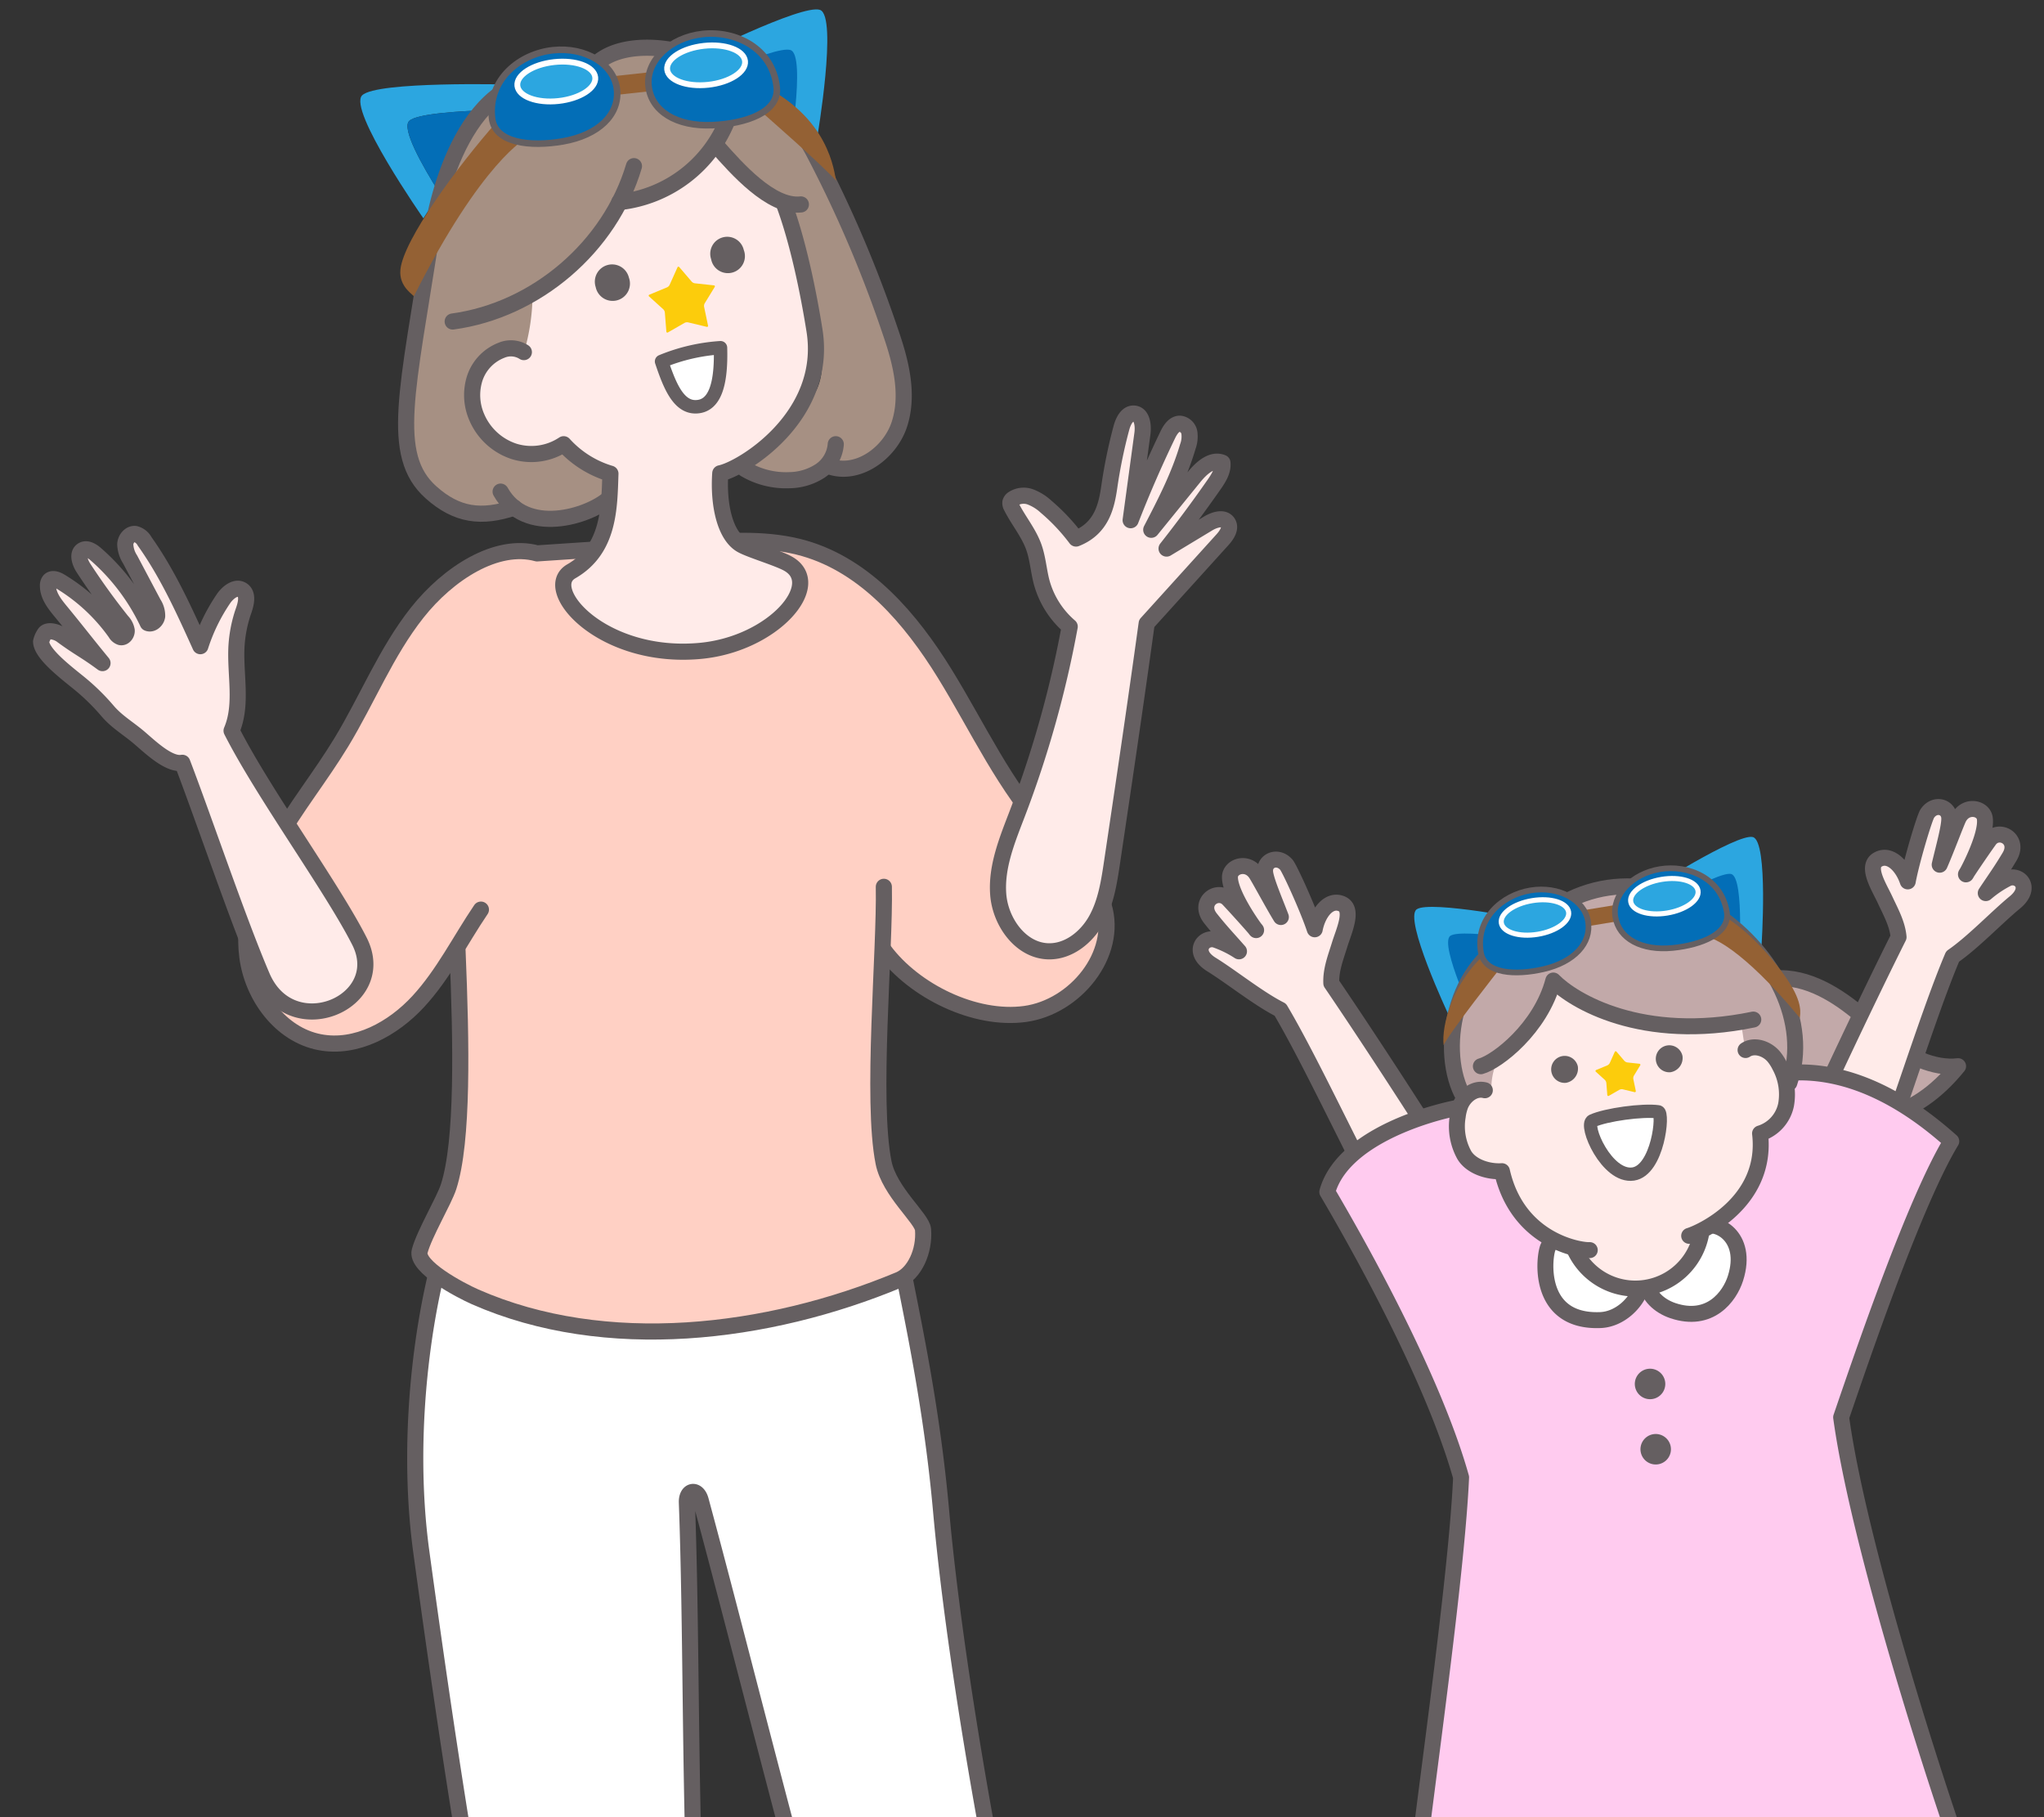 <svg xmlns="http://www.w3.org/2000/svg" xmlns:xlink="http://www.w3.org/1999/xlink" width="495" height="440" viewBox="0 0 495 440">
  <rect x="0" y="0" width="495" height="440" fill="#333333" stroke="none"/>
  <defs>
    <clipPath id="clip-path">
      <rect id="長方形_27595" data-name="長方形 27595" width="495" height="440" transform="translate(-6551 -6203)" fill="#fff"/>
    </clipPath>
  </defs>
  <g id="マスクグループ_28452" data-name="マスクグループ 28452" transform="translate(6551 6203)" clip-path="url(#clip-path)">
    <g id="グループ_29213" data-name="グループ 29213" transform="translate(-6543 -6254.952)">
      <path id="パス_3928" data-name="パス 3928" d="M263.84,648.81a83.94,83.94,0,0,0,27.5,12.356c3.3.813,7.308,2.037,8.01,5.367a9.188,9.188,0,0,1-3.748,8.751c-10.28,6.405-20.793,10.364-29.1,7.889-2.42-.72-8.339-1.8-10.743-2.569-4.637-1.488-10.524.572-14.048-2.79-1.883-1.8-2.361-4.573-2.738-7.147q-1.407-9.59-2.813-19.18Z" fill="#fff"/>
      <path id="パス_3929" data-name="パス 3929" d="M263.84,648.81a83.94,83.94,0,0,0,27.5,12.356c3.3.813,7.308,2.037,8.01,5.367a9.188,9.188,0,0,1-3.748,8.751c-10.28,6.405-20.793,10.364-29.1,7.889-2.42-.72-8.339-1.8-10.743-2.569-4.637-1.488-10.524.572-14.048-2.79-1.883-1.8-2.361-4.573-2.738-7.147q-1.407-9.59-2.813-19.18Z" fill="none" stroke="#655f61" stroke-linecap="round" stroke-linejoin="round" stroke-width="3.905"/>
      <path id="パス_3930" data-name="パス 3930" d="M179.4,658.825c5.561,7.868,9.221,12.19,17.715,16.738,2.338,1.253,8.567,4.626,10.382,6.56s2.814,4.932,1.594,7.287c-1.142,2.205-10.1,4.662-18.213,7.344-7.484,2.473-14.791-1.471-22.544-2.888-1.688-.308-10.69,2.265-13.581-9.407-1.992-8.045.059-12.02-1.064-20.232,8.831-1.8,17.661-3.61,25.711-5.4" fill="#fff"/>
      <path id="パス_3931" data-name="パス 3931" d="M179.4,658.825c5.561,7.868,9.221,12.19,17.715,16.738,2.338,1.253,8.567,4.626,10.382,6.56s2.814,4.932,1.594,7.287c-1.142,2.205-10.1,4.662-18.213,7.344-7.484,2.473-14.791-1.471-22.544-2.888-1.688-.308-10.69,2.265-13.581-9.407-1.992-8.045.059-12.02-1.064-20.232C162.521,662.422,171.351,660.617,179.4,658.825Z" fill="none" stroke="#655f61" stroke-linecap="round" stroke-linejoin="round" stroke-width="3.905"/>
      <path id="パス_3932" data-name="パス 3932" d="M161.685,415.216c-.809-2.987-3.452-2.534-3.339.559,2.218,60.654-1.658,137.188,15.112,204.272,1.54,6.159,3.194,12.381,6.358,17.885,1.871,3.257,4.279,6.284,5.313,9.9s.2,8.158-3.1,9.951l-20.973,6.68c-5.492,1.749-12.026,3.337-16.578-.2-2.829-2.2-4.061-5.825-5.134-9.243-21.951-69.909-35.394-154.687-45.31-227.287-4.109-30.089,1.031-62.891,7.42-80.175,26.857.747,91.358-3.133,107.3.722C210.28,360.5,217,385.37,219.9,417.72c4.774,53.264,23.086,149.289,46,222.888a9.051,9.051,0,0,1,.3,1.351c1.3,8.682-7.967,10.487-14.962,10.55l-12.292.11c-2.16.019-4.5-.022-6.2-1.361-1.544-1.221-1.95-3.317-2.73-5.125-25.928-60.1-51.648-169.316-68.322-230.917" fill="#fff"/>
      <path id="パス_3933" data-name="パス 3933" d="M161.685,415.216c-.809-2.987-3.452-2.534-3.339.559,2.218,60.654-1.658,137.188,15.112,204.272,1.54,6.159,3.194,12.381,6.358,17.885,1.871,3.257,4.279,6.284,5.313,9.9s.2,8.158-3.1,9.951l-20.973,6.68c-5.492,1.749-12.026,3.337-16.578-.2-2.829-2.2-4.061-5.825-5.134-9.243-21.951-69.909-35.394-154.687-45.31-227.287-4.109-30.089,1.031-62.891,7.42-80.175,26.857.747,91.358-3.133,107.3.722C210.28,360.5,217,385.37,219.9,417.72c4.774,53.264,23.086,149.289,46,222.888a9.051,9.051,0,0,1,.3,1.351c1.3,8.682-7.967,10.487-14.962,10.55l-12.292.11c-2.16.019-4.5-.022-6.2-1.361-1.544-1.221-1.95-3.317-2.73-5.125C204.079,586.029,178.359,476.817,161.685,415.216Z" fill="none" stroke="#655f61" stroke-linecap="round" stroke-linejoin="round" stroke-width="3.905"/>
      <path id="パス_3934" data-name="パス 3934" d="M206.042,266.679c.812,40.067-3.046,63.623,1.2,71.261,1.97,3.544,9.834,9.06,8.945,13.675-.767,3.982-2.058,8.015-5.8,9.574-31.849,13.272-73.35,18.116-104.935,4.23-3.6-1.582-12.986-8.042-11.65-11.738.61-1.688,7.175-14.833,7.563-16.225,4.1-14.685,2.222-40.125,1.433-55.351l5.668-9.9c-5.047,7.439-9.075,15.643-15.171,22.249S78.261,305.995,69.433,304.3c-9.492-1.823-16.293-11.118-17.536-20.7s2.121-19.233,6.866-27.653S69.639,239.963,74.652,231.7c6.3-10.379,10.841-21.871,18.372-31.392s19.242-17.055,29.041-14.363l38.072-2.528c8.928-.593,18.071-1.165,26.667,1.318C201.712,189.039,212.6,201.8,220.75,215s14.649,27.654,25.264,38.972c5.026,5.357,11.13,10.283,13.261,17.313,3.559,11.738-6.884,24.522-19.037,26.182s-26.8-5.532-34.133-15.361Z" fill="#ffd0c4"/>
      <path id="パス_3935" data-name="パス 3935" d="M108.465,272.2c-5.046,7.439-9.075,15.643-15.171,22.25S78.261,306,69.433,304.3c-9.492-1.823-16.293-11.118-17.535-20.7s2.12-19.233,6.866-27.653S69.639,239.963,74.653,231.7c6.3-10.379,10.841-21.871,18.372-31.392s19.241-17.055,29.04-14.363l38.072-2.528c8.928-.593,18.071-1.165,26.667,1.318C201.712,189.039,212.6,201.8,220.75,215s14.649,27.654,25.265,38.972c5.025,5.357,11.129,10.283,13.261,17.313,3.558,11.739-6.885,24.522-19.038,26.182s-26.8-5.532-34.133-15.361" fill="none" stroke="#655f61" stroke-linecap="round" stroke-linejoin="round" stroke-width="3.905"/>
      <path id="パス_3936" data-name="パス 3936" d="M118.857,137.21a5.84,5.84,0,0,0-5.437-.437,10.94,10.94,0,0,0-6.462,6.795,13.426,13.426,0,0,0,.522,9.474,14.835,14.835,0,0,0,9,8.207,14.093,14.093,0,0,0,12.017-1.735,24.747,24.747,0,0,0,11.322,7.131c.852,27.737-13.443,21.436-11.366,26.845.524,1.363,3.011,9.844,12.273,13.463,18.064,7.06,42.014-1.957,43.962-10.7,2.15-9.65-7.338-9.077-13.133-12.369-4.047-2.3-5.652-9.894-5.131-17.336,5.312-1.077,27.445-12.419,24.118-33.283a204.594,204.594,0,0,0-8.4-31.5c-6.59-2.651-11.661-8-16.3-13.862-4.462,7.264-12.632,12.11-22.528,13.258l-8.412,10.019a40.068,40.068,0,0,1-6.1,6.277,40.007,40.007,0,0,1-5.994,3.569l-11.958,6.208c2.624,2.862,4.942,6.005,8.005,9.973" fill="#ffebe9"/>
      <path id="パス_3937" data-name="パス 3937" d="M79.7,75.039c3.507-3.478,35.727-2.615,35.727-2.615l-3.977,6.165c-8.32.236-18.54.887-20.353,2.648-1.9,1.842,3.1,10.735,7.356,17.5l-3.922,6.08S76.189,78.517,79.7,75.039" fill="#2ca6e0"/>
      <path id="パス_3938" data-name="パス 3938" d="M91.093,81.237c1.813-1.762,12.033-2.412,20.353-2.648l-13,20.151c-4.259-6.769-9.251-15.662-7.356-17.5" fill="#036eb7"/>
      <path id="パス_3939" data-name="パス 3939" d="M189.9,85.278s5.015-29.391.688-30.928S159.5,66.293,159.5,66.293Z" fill="#2ca6e0"/>
      <path id="パス_3940" data-name="パス 3940" d="M182.913,90.525s4.4-25.125.545-26.449-27.619,10.147-27.619,10.147Z" fill="#036eb7"/>
      <path id="パス_3941" data-name="パス 3941" d="M172.208,164.782c5.915-2.771,10.144-8.115,14.149-13.275a25.638,25.638,0,0,0,3.576-5.532c2.123-5,.89-10.71-.372-15.99l-6.827-28.553c-6.363-2.746-12.272-8.824-16.868-14.016-6.592,5.444-14.593,11.928-23.306,13.817-3.1,3.632-5.853,8.2-9.239,12.293a34,34,0,0,1-12.346,9.833,51.09,51.09,0,0,1-2.11,14.027,11.611,11.611,0,0,0-9.557,2.625,10.445,10.445,0,0,0-3.412,9.218,16.109,16.109,0,0,0,1.845,4.967,18.844,18.844,0,0,0,3.38,4.825,13.588,13.588,0,0,0,8.334,3.629,18.719,18.719,0,0,0,9.024-1.667,19.1,19.1,0,0,0,11.335,5.486,14.766,14.766,0,0,1-1.039,5.955,3.72,3.72,0,0,1-2.166,2.107,31.029,31.029,0,0,1-10,3.286,12.877,12.877,0,0,1-9.9-2.736c-8.133,2.439-14.053,1.682-20.329-3.918-10.161-9.068-5.587-24.829.068-61.977,1.324-8.7,8.058-42.646,31.986-38.3,1.411-.17,2.5-.712,3.616.166,3.237-4.968,9.011-6.79,15.033-7.59,9.742-1.294,27.688,4.685,35.137,14.892,12.956,17.751,19.2,34.866,26.155,55.713,1.4,4.183,1.272,10.486,1.493,14.89s-.849,9.049-3.82,12.307a10.242,10.242,0,0,1-12.431,2.324c-1.2,2.3-3.857,3.433-6.4,3.966a23.625,23.625,0,0,1-13.612-1.214c-1.063-.43-2.251-1.156-1.394-1.557" fill="#a69083"/>
      <path id="パス_3942" data-name="パス 3942" d="M79.057,279.873C72.544,267,55.7,243.926,48.082,228.883c2.733-6.39.773-13.713,1.2-20.649a31.872,31.872,0,0,1,1.734-8.477c.591-1.7,1.127-4-.4-4.952-1.5-.931-3.339.525-4.382,1.949A44.745,44.745,0,0,0,40.52,208.41c-3.949-8.75-7.934-17.562-13.5-25.385a3.571,3.571,0,0,0-2.27-1.78c-1.288-.134-2.346,1.2-2.415,2.493a7.247,7.247,0,0,0,1.162,3.654l5.66,10.679a5.362,5.362,0,0,1,.9,3.077c-.137,1.078-1.269,2.084-2.271,1.663a51.048,51.048,0,0,0-12.591-16.669c-.887-.773-2.118-1.556-3.151-.993-1.428.779-.731,2.952.158,4.315q4.354,6.678,9.336,12.921a4.275,4.275,0,0,1,1.144,2.214c.062.842-.634,1.785-1.464,1.632A2.158,2.158,0,0,1,20,205.2,44.787,44.787,0,0,0,6.611,192.758c-.811-.488-1.954-.915-2.607-.23a1.8,1.8,0,0,0-.387,1.251c-.01,2.334,1.551,4.344,3.034,6.146,4.258,5.171,5.913,7.414,10.17,12.586-4.4-3.241-5.551-3.554-9.954-6.795-1.033-.76-3.346-1.432-4.046-.357a5.725,5.725,0,0,0-.868,1.959c.1,2.816,5.373,6.954,8.953,9.835a53.19,53.19,0,0,1,7.129,6.931c2.2,2.582,4.821,4.094,7.425,6.267s7.343,6.918,10.695,6.3c5.348,13.983,13.417,37.943,19.3,51.71,7.093,16.607,31.058,6.248,23.6-8.487" fill="#ffebe9"/>
      <path id="パス_3943" data-name="パス 3943" d="M79.057,279.873C72.544,267,55.7,243.926,48.082,228.883c2.733-6.39.773-13.713,1.2-20.649a31.872,31.872,0,0,1,1.734-8.477c.591-1.7,1.127-4-.4-4.952-1.5-.931-3.339.525-4.382,1.949A44.745,44.745,0,0,0,40.52,208.41c-3.949-8.75-7.934-17.562-13.5-25.385a3.571,3.571,0,0,0-2.27-1.78c-1.288-.134-2.346,1.2-2.415,2.493a7.247,7.247,0,0,0,1.162,3.654l5.66,10.679a5.362,5.362,0,0,1,.9,3.077c-.137,1.078-1.269,2.084-2.271,1.663a51.048,51.048,0,0,0-12.591-16.669c-.887-.773-2.118-1.556-3.151-.993-1.428.779-.731,2.952.158,4.315q4.354,6.678,9.336,12.921a4.275,4.275,0,0,1,1.144,2.214c.062.842-.634,1.785-1.464,1.632A2.158,2.158,0,0,1,20,205.2,44.787,44.787,0,0,0,6.611,192.758c-.811-.488-1.954-.915-2.607-.23a1.8,1.8,0,0,0-.387,1.251c-.01,2.334,1.551,4.344,3.034,6.146,4.258,5.171,5.913,7.414,10.17,12.586-4.4-3.241-5.551-3.554-9.954-6.795-1.033-.76-3.346-1.432-4.046-.357a5.725,5.725,0,0,0-.868,1.959c.1,2.816,5.373,6.954,8.953,9.835a53.19,53.19,0,0,1,7.129,6.931c2.2,2.582,4.821,4.094,7.425,6.267s7.343,6.918,10.695,6.3c5.348,13.983,13.417,37.943,19.3,51.71C62.546,304.967,86.511,294.608,79.057,279.873Z" fill="none" stroke="#655f61" stroke-linecap="round" stroke-linejoin="round" stroke-width="3.905"/>
      <path id="パス_3944" data-name="パス 3944" d="M252.586,182.348a47.452,47.452,0,0,0-7.249-7.7,11.73,11.73,0,0,0-3.758-2.361,4.745,4.745,0,0,0-4.272.465,1.447,1.447,0,0,0-.617.825,1.744,1.744,0,0,0,.264,1.1c1.664,3.313,4.139,6.217,5.394,9.706.977,2.718,1.162,5.651,1.886,8.447a21.62,21.62,0,0,0,6.817,10.843,256.521,256.521,0,0,1-12.7,45.3c-2.414,6.314-5.127,12.824-4.607,19.564s5.537,13.7,12.3,13.76c4.824.042,9.123-3.436,11.459-7.657s3.085-9.108,3.8-13.88c2.8-18.789,5.591-37.578,8.393-57.851l18.368-20.289c1.037-1.146,2.13-2.8,1.278-4.092-.988-1.495-3.3-.714-4.831.212l-10,6.038q5.964-7.559,11.476-15.46c1.111-1.593,2.258-3.381,2.053-5.312-2.546-1.076-5.134,1.311-6.875,3.458L270.8,180.227c3.383-6.521,6.785-13.093,8.856-20.141a7.008,7.008,0,0,0,.379-3.351,2.6,2.6,0,0,0-2.274-2.185c-1.443-.023-2.378,1.467-3,2.767q-4.873,10.116-8.949,20.59,1.424-10.476,2.846-20.951c.266-1.954-.038-4.682-2-4.862-1.676-.153-2.641,1.827-3.078,3.452a121.969,121.969,0,0,0-2.921,14.174c-.664,4.586-1.762,10.132-8.07,12.628" fill="#ffebe9"/>
      <path id="パス_3945" data-name="パス 3945" d="M252.586,182.348a47.452,47.452,0,0,0-7.249-7.7,11.73,11.73,0,0,0-3.758-2.361,4.745,4.745,0,0,0-4.272.465,1.447,1.447,0,0,0-.617.825,1.744,1.744,0,0,0,.264,1.1c1.664,3.313,4.139,6.217,5.394,9.706.977,2.718,1.162,5.651,1.886,8.447a21.62,21.62,0,0,0,6.817,10.843,256.521,256.521,0,0,1-12.7,45.3c-2.414,6.314-5.127,12.824-4.607,19.564s5.537,13.7,12.3,13.76c4.824.042,9.123-3.436,11.459-7.657s3.085-9.108,3.8-13.88c2.8-18.789,5.591-37.578,8.393-57.851l18.368-20.289c1.037-1.146,2.13-2.8,1.278-4.092-.988-1.495-3.3-.714-4.831.212l-10,6.038q5.964-7.559,11.476-15.46c1.111-1.593,2.258-3.381,2.053-5.312-2.546-1.076-5.134,1.311-6.875,3.458L270.8,180.227c3.383-6.521,6.785-13.093,8.856-20.141a7.008,7.008,0,0,0,.379-3.351,2.6,2.6,0,0,0-2.274-2.185c-1.443-.023-2.378,1.467-3,2.767q-4.873,10.116-8.949,20.59,1.424-10.476,2.846-20.951c.266-1.954-.038-4.682-2-4.862-1.676-.153-2.641,1.827-3.078,3.452a121.969,121.969,0,0,0-2.921,14.174C259.992,174.306,258.894,179.852,252.586,182.348Z" fill="none" stroke="#655f61" stroke-linecap="round" stroke-linejoin="round" stroke-width="3.905"/>
      <path id="パス_3946" data-name="パス 3946" d="M181.9,101.418c3.362,9.081,5.848,21.139,7.348,30.548,3.327,20.864-17.5,33.507-22.816,34.584-.522,7.442,1.083,15.037,5.13,17.336,2.112,1.2,8.7,3.129,11.211,4.511,9.011,4.952-3.447,19.523-21.215,21.16-23.815,2.194-38.679-14.98-31.212-19.264,9.284-5.326,9.2-15.508,9.481-23.648a24.747,24.747,0,0,1-11.322-7.13,14.1,14.1,0,0,1-12.017,1.734,14.832,14.832,0,0,1-9-8.207,13.418,13.418,0,0,1-.523-9.473,10.943,10.943,0,0,1,6.463-6.8,5.846,5.846,0,0,1,5.437.437" fill="none" stroke="#655f61" stroke-linecap="round" stroke-linejoin="round" stroke-width="3.905"/>
      <path id="パス_3947" data-name="パス 3947" d="M206.042,266.679c.31,15.3-3.1,51.7-.063,66.8,1.414,7.026,9.342,13.485,9.557,16.187.415,5.214-2.058,10.617-5.8,12.177-31.848,13.271-71.072,18.012-102.657,4.126-3.6-1.582-14.453-7.291-13.44-11.087,1.129-4.23,5.9-12.187,7-15.6,3.543-11.013,3.1-34.616,2.159-57.174" fill="none" stroke="#655f61" stroke-linecap="round" stroke-linejoin="round" stroke-width="3.905"/>
      <path id="パス_3948" data-name="パス 3948" d="M185.954,101.453c-7.246.81-15.679-8.859-20.179-13.923" fill="none" stroke="#655f61" stroke-linecap="round" stroke-linejoin="round" stroke-width="3.905"/>
      <path id="パス_3949" data-name="パス 3949" d="M168.295,80.7a31.851,31.851,0,0,1-26.327,20.185" fill="none" stroke="#655f61" stroke-linecap="round" stroke-linejoin="round" stroke-width="3.905"/>
      <path id="パス_3950" data-name="パス 3950" d="M145.527,92.179c-5.791,19.531-23.712,34.888-43.9,37.619" fill="none" stroke="#655f61" stroke-linecap="round" stroke-linejoin="round" stroke-width="3.905"/>
      <path id="パス_3951" data-name="パス 3951" d="M128.1,71.115c-23.523-3.276-30.336,29.371-31.661,38.07-5.655,37.149-10.228,52.909-.067,61.977,6.276,5.6,12.194,6.357,20.175,3.7" fill="none" stroke="#655f61" stroke-linecap="round" stroke-linejoin="round" stroke-width="3.905"/>
      <path id="パス_3952" data-name="パス 3952" d="M139.382,172.732c-4.923,4.272-20.069,9.092-26.148-1.744" fill="none" stroke="#655f61" stroke-linecap="round" stroke-linejoin="round" stroke-width="3.905"/>
      <path id="パス_3953" data-name="パス 3953" d="M135.855,67.926c9.691-10.275,40.857-2.316,53.1,20.7a297.951,297.951,0,0,1,18.775,43.944c2.447,7.086,4.385,14.847,2.117,21.993s-10.282,12.914-17.273,10.2" fill="none" stroke="#655f61" stroke-linecap="round" stroke-linejoin="round" stroke-width="3.905"/>
      <path id="パス_3954" data-name="パス 3954" d="M194.4,159.514a8.55,8.55,0,0,1-3.854,6.507,14.011,14.011,0,0,1-7.42,2.2,19.422,19.422,0,0,1-10.74-2.713" fill="none" stroke="#655f61" stroke-linecap="round" stroke-linejoin="round" stroke-width="3.905"/>
      <path id="パス_3955" data-name="パス 3955" d="M152.213,139.467a44.979,44.979,0,0,1,14.271-3.318c.22,7.933-.982,14.249-6.019,14.3-4.224.043-6.332-5.263-8.252-10.983" fill="#fff"/>
      <path id="パス_3956" data-name="パス 3956" d="M152.213,139.467a44.979,44.979,0,0,1,14.271-3.318c.22,7.933-.982,14.249-6.019,14.3C156.241,150.493,154.133,145.187,152.213,139.467Z" fill="none" stroke="#655f61" stroke-linecap="round" stroke-linejoin="round" stroke-width="3.254"/>
      <path id="パス_3957" data-name="パス 3957" d="M164.222,114.724a4.112,4.112,0,1,1,7.9-2.245,4.124,4.124,0,1,1-7.9,2.245" fill="#655f61"/>
      <path id="パス_3958" data-name="パス 3958" d="M136.259,121.461a4.185,4.185,0,1,1,8.046-2.282,4.193,4.193,0,1,1-8.046,2.282" fill="#655f61"/>
      <path id="パス_3959" data-name="パス 3959" d="M156.48,116.6l3.005,3.514a1.268,1.268,0,0,0,.828.437l4.6.5a.243.243,0,0,1,.18.368l-2.413,3.943a1.266,1.266,0,0,0-.159.923l.948,4.525a.242.242,0,0,1-.294.285l-4.5-1.076a1.266,1.266,0,0,0-.927.133l-4.01,2.3a.242.242,0,0,1-.363-.191l-.365-4.608a1.271,1.271,0,0,0-.414-.841l-3.426-3.1a.243.243,0,0,1,.069-.4l4.271-1.772a1.267,1.267,0,0,0,.671-.653l1.892-4.218a.243.243,0,0,1,.406-.058" fill="#fccc0c"/>
      <path id="パス_3960" data-name="パス 3960" d="M178.408,73.53l-2.321,5.241s15.836,13.8,18.507,17.09c-.569-.239-.35-13.5-16.186-22.331" fill="#946134"/>
      <path id="パス_3961" data-name="パス 3961" d="M112.418,81.314l7.075,4.061S108.708,90.9,92.2,123.742c.265-.245-3.682-2.167-3.231-6.525.743-7.191,13.738-24.91,23.452-35.9" fill="#946134"/>
      <rect id="長方形_172" data-name="長方形 172" width="10.562" height="4.575" transform="translate(139.36 70.529) rotate(-6.186)" fill="#946134"/>
      <path id="パス_3962" data-name="パス 3962" d="M149.058,72.766c.661,6.1,6.762,9.882,15.511,9.488,7.945-.357,16.19-3.087,15.53-9.184-1.03-9.5-10.016-13.751-17.922-12.894s-13.78,6.493-13.119,12.59" fill="#036eb7"/>
      <path id="パス_3963" data-name="パス 3963" d="M149.058,72.766c.661,6.1,6.762,9.882,15.511,9.488,7.945-.357,16.19-3.087,15.53-9.184-1.03-9.5-10.016-13.751-17.922-12.894S148.4,66.669,149.058,72.766Z" fill="none" stroke="#655f61" stroke-miterlimit="10" stroke-width="1.588"/>
      <path id="パス_3964" data-name="パス 3964" d="M153.569,68.788c.282,2.6,4.733,4.258,9.941,3.693s9.2-3.132,8.919-5.737-4.733-4.257-9.941-3.693-9.2,3.133-8.919,5.737" fill="#2ca6e0"/>
      <path id="パス_3965" data-name="パス 3965" d="M153.569,68.788c.282,2.6,4.733,4.258,9.941,3.693s9.2-3.132,8.919-5.737-4.733-4.257-9.941-3.693S153.287,66.184,153.569,68.788Z" fill="none" stroke="#fff" stroke-miterlimit="10" stroke-width="1.411"/>
      <path id="パス_3966" data-name="パス 3966" d="M141.41,73.6c.661,6.1-4.489,11.1-13.119,12.59-7.837,1.353-16.476.452-17.136-5.645-1.03-9.5,6.838-15.577,14.744-16.433S140.749,67.5,141.41,73.6" fill="#036eb7"/>
      <path id="パス_3967" data-name="パス 3967" d="M141.41,73.6c.661,6.1-4.489,11.1-13.119,12.59-7.837,1.353-16.476.452-17.136-5.645-1.03-9.5,6.838-15.577,14.744-16.433S140.749,67.5,141.41,73.6Z" fill="none" stroke="#655f61" stroke-miterlimit="10" stroke-width="1.588"/>
      <path id="パス_3968" data-name="パス 3968" d="M136.152,70.675c.282,2.6-3.711,5.173-8.919,5.737s-9.659-1.089-9.941-3.693,3.711-5.173,8.919-5.737,9.659,1.089,9.941,3.693" fill="#2ca6e0"/>
      <path id="パス_3969" data-name="パス 3969" d="M136.152,70.675c.282,2.6-3.711,5.173-8.919,5.737s-9.659-1.089-9.941-3.693,3.711-5.173,8.919-5.737S135.87,68.071,136.152,70.675Z" fill="none" stroke="#fff" stroke-miterlimit="10" stroke-width="1.411"/>
      <path id="パス_3970" data-name="パス 3970" d="M342.77,297.6s-10.916-23.206-7.683-25.475,28.516,2.747,28.516,2.747Z" fill="#2ca6e0"/>
      <path id="パス_3971" data-name="パス 3971" d="M349.772,300.342s-9.422-19.812-6.535-21.8,25.225,2.058,25.225,2.058Z" fill="#036eb7"/>
      <path id="パス_3972" data-name="パス 3972" d="M418.579,281.155s1.737-25.586-2.1-26.525-25.568,12.922-25.568,12.922Z" fill="#2ca6e0"/>
      <path id="パス_3973" data-name="パス 3973" d="M413.052,286.253s1.578-21.882-1.832-22.68-22.753,11.084-22.753,11.084Z" fill="#036eb7"/>
      <path id="パス_3974" data-name="パス 3974" d="M410.962,293.416c16.629-13.373,33.308,6.088,38.618,10.592,4.2,3.559,10.68,6.81,16.618,6.1-21.861,26.9-48.768,4.185-55.642,1.5,2.562-5.555,1.383-12.29.406-18.191" fill="#c2a9a9"/>
      <path id="パス_3975" data-name="パス 3975" d="M410.962,293.416c16.629-13.373,33.308,6.088,38.618,10.592,4.2,3.559,10.68,6.81,16.618,6.1-21.861,26.9-48.768,4.185-55.642,1.5C413.118,306.052,411.939,299.317,410.962,293.416Z" fill="none" stroke="#655f61" stroke-linecap="round" stroke-linejoin="round" stroke-width="3.864"/>
      <path id="パス_3976" data-name="パス 3976" d="M413.907,526.214c3.988,21.184,8.508,44.261,12.929,65.359.887.926,17.632-2.978,17.632-2.978-.518-17.931-3.546-48.7-6.456-71.044-9.1.11-18.165,1.217-24.1,8.663" fill="#ffebe9"/>
      <path id="パス_3977" data-name="パス 3977" d="M413.907,526.214c3.988,21.184,8.508,44.261,12.929,65.359.887.926,17.632-2.978,17.632-2.978-.518-17.931-3.546-48.7-6.456-71.044C428.911,517.661,419.847,518.768,413.907,526.214Z" fill="none" stroke="#655f61" stroke-linecap="round" stroke-linejoin="round" stroke-width="3.864"/>
      <path id="パス_3978" data-name="パス 3978" d="M348.923,515.81c-1.556,20.143-5.32,49.071-7.653,70.656,1.108,1.295,15.64,5.086,15.98,3.654,5.2-21.9,15.322-52.256,20.483-71.858-8.688-2.711-20.857-7.694-28.81-2.452" fill="#ffebe9"/>
      <path id="パス_3979" data-name="パス 3979" d="M348.923,515.81c-1.556,20.143-5.32,49.071-7.653,70.656,1.108,1.295,15.64,5.086,15.98,3.654,5.2-21.9,15.322-52.256,20.483-71.858C369.045,515.551,356.876,510.568,348.923,515.81Z" fill="none" stroke="#655f61" stroke-linecap="round" stroke-linejoin="round" stroke-width="3.864"/>
      <path id="パス_3980" data-name="パス 3980" d="M426.771,590.919c-1.461,7.32-7.218,13.632-6.983,21.093a3.163,3.163,0,0,0,.357,1.567,3.517,3.517,0,0,0,2.727,1.243A57.843,57.843,0,0,0,446.03,612.9a7.518,7.518,0,0,0,3.7-1.958,6.162,6.162,0,0,0,1.2-4.335,24.3,24.3,0,0,0-1.728-7.143q-1.9-5.286-4.1-10.455a2.239,2.239,0,0,0-.813-1.14,2.213,2.213,0,0,0-1.228-.174,49.242,49.242,0,0,0-16.283,3.22" fill="#fff"/>
      <path id="パス_3981" data-name="パス 3981" d="M426.771,590.919c-1.461,7.32-7.218,13.632-6.983,21.093a3.163,3.163,0,0,0,.357,1.567,3.517,3.517,0,0,0,2.727,1.243A57.843,57.843,0,0,0,446.03,612.9a7.518,7.518,0,0,0,3.7-1.958,6.162,6.162,0,0,0,1.2-4.335,24.3,24.3,0,0,0-1.728-7.143q-1.9-5.286-4.1-10.455a2.239,2.239,0,0,0-.813-1.14,2.213,2.213,0,0,0-1.228-.174A49.242,49.242,0,0,0,426.771,590.919Z" fill="none" stroke="#655f61" stroke-linecap="round" stroke-linejoin="round" stroke-width="3.864"/>
      <path id="パス_3982" data-name="パス 3982" d="M341.2,585.965c-2.727,5.519-8,12-9.33,18.012-.316,1.433-.571,3.017.141,4.3a5.727,5.727,0,0,0,2.135,1.944c5.541,3.4,12.1,4.745,18.568,5.379,2.713.266,5.947.189,7.51-2.045,1.087-1.556.948-3.627.764-5.516-.551-5.668-3.026-13.275-3.578-18.944-.067-.7-9.006-4.024-16.21-3.13" fill="#fff"/>
      <path id="パス_3983" data-name="パス 3983" d="M341.2,585.965c-2.727,5.519-8,12-9.33,18.012-.316,1.433-.571,3.017.141,4.3a5.727,5.727,0,0,0,2.135,1.944c5.541,3.4,12.1,4.745,18.568,5.379,2.713.266,5.947.189,7.51-2.045,1.087-1.556.948-3.627.764-5.516-.551-5.668-3.026-13.275-3.578-18.944C357.341,588.4,348.4,585.071,341.2,585.965Z" fill="none" stroke="#655f61" stroke-linecap="round" stroke-linejoin="round" stroke-width="3.864"/>
      <path id="パス_3984" data-name="パス 3984" d="M348.962,343.406c-11.429-18.557-26.6-41.714-34.558-53.375-.15-3.237,1.1-6.348,2.053-9.445s3.5-8.482.48-9.784-5.738,2.055-6.543,6.164c-1.588-4.854-6.075-14.717-6.875-15.635-2.053-2.359-5.352-1.122-5.145,1.709.148,2.016,2.329,7.031,3.82,10.957-1.951-3.174-5.3-9.46-6.056-10.56-2.131-3.121-6.284-1.722-6.28.918.006,4.285,6.256,12.826,6.34,12.811s-4.473-5.119-6.713-7.484c-2.643-2.792-7.473.684-4.327,4.65,2.473,3.118,4.267,4.98,6.894,7.97a26.252,26.252,0,0,0-5.669-2.788c-2.909-.921-5.919,2.935-1,5.979,4.87,3.011,11.292,8.211,16.67,10.939,8.277,13.9,21.142,42.322,32.227,61.771" fill="#ffebe9"/>
      <path id="パス_3985" data-name="パス 3985" d="M348.962,343.406c-11.429-18.557-26.6-41.714-34.558-53.375-.15-3.237,1.1-6.348,2.053-9.445s3.5-8.482.48-9.784-5.738,2.055-6.543,6.164c-1.588-4.854-6.075-14.717-6.875-15.635-2.053-2.359-5.352-1.122-5.145,1.709.148,2.016,2.329,7.031,3.82,10.957-1.951-3.174-5.3-9.46-6.056-10.56-2.131-3.121-6.284-1.722-6.28.918.006,4.285,6.256,12.826,6.34,12.811s-4.473-5.119-6.713-7.484c-2.643-2.792-7.473.684-4.327,4.65,2.473,3.118,4.267,4.98,6.894,7.97a26.252,26.252,0,0,0-5.669-2.788c-2.909-.921-5.919,2.935-1,5.979,4.87,3.011,11.292,8.211,16.67,10.939,8.277,13.9,21.142,42.322,32.227,61.771" fill="none" stroke="#655f61" stroke-linecap="round" stroke-linejoin="round" stroke-width="3.864"/>
      <path id="パス_3986" data-name="パス 3986" d="M424.67,336.368c8.845-19.919,20.786-44.9,27.111-57.516-.285-3.228-1.938-6.145-3.3-9.086s-4.605-7.938-1.785-9.632,5.962,1.269,7.31,5.234c.924-5.023,4.052-15.4,4.721-16.414,1.72-2.613,5.155-1.827,5.328,1.005.123,2.018-1.368,7.279-2.321,11.37,1.51-3.406,3.993-10.084,4.59-11.275,1.7-3.378,6-2.547,6.347.07.567,4.247-4.486,13.548-4.571,13.544s3.749-5.671,5.652-8.314c2.247-3.121,7.5-.322,4.91,4.029-2.034,3.421-3.563,5.506-5.767,8.82a26.287,26.287,0,0,1,5.246-3.52c2.759-1.3,6.259,2.117,1.787,5.791-4.423,3.636-10.092,9.647-15.057,13.07-6.345,14.881-15.293,44.769-23.679,65.525" fill="#ffebe9"/>
      <path id="パス_3987" data-name="パス 3987" d="M424.67,336.368c8.845-19.919,20.786-44.9,27.111-57.516-.285-3.228-1.938-6.145-3.3-9.086s-4.605-7.938-1.785-9.632,5.962,1.269,7.31,5.234c.924-5.023,4.052-15.4,4.721-16.414,1.72-2.613,5.155-1.827,5.328,1.005.123,2.018-1.368,7.279-2.321,11.37,1.51-3.406,3.993-10.084,4.59-11.275,1.7-3.378,6-2.547,6.347.07.567,4.247-4.486,13.548-4.571,13.544s3.749-5.671,5.652-8.314c2.247-3.121,7.5-.322,4.91,4.029-2.034,3.421-3.563,5.506-5.767,8.82a26.287,26.287,0,0,1,5.246-3.52c2.759-1.3,6.259,2.117,1.787,5.791-4.423,3.636-10.092,9.647-15.057,13.07-6.345,14.881-15.293,44.769-23.679,65.525" fill="none" stroke="#655f61" stroke-linecap="round" stroke-linejoin="round" stroke-width="3.864"/>
      <path id="パス_3988" data-name="パス 3988" d="M372.117,354.681c-8.47-12.22-23.757-34.56-24.354-34.842-.854-.408-29.988,5-34.326,20.711,13.262,22.565,26.917,49.522,32.4,69.117-1.317,29.571-12.451,101.662-11.206,102.554,51.65,37.03,114.818,6.852,131.479-13.588-8.785-25.471-24.454-75.8-28.235-103.505,5.341-15.591,17.813-52.206,26.669-66.838-6.934-6.162-22.041-18.259-40.276-16.5a382.311,382.311,0,0,1-18.207,39.093c-12.791,1.218-20.958,2.836-33.948,3.794" fill="#ffcbef"/>
      <path id="パス_3989" data-name="パス 3989" d="M372.117,354.681c-8.47-12.22-23.757-34.56-24.354-34.842-.854-.408-29.988,5-34.326,20.711,13.262,22.565,26.917,49.522,32.4,69.117-1.317,29.571-12.451,101.662-11.206,102.554,51.65,37.03,114.818,6.852,131.479-13.588-8.785-25.471-24.454-75.8-28.235-103.505,5.341-15.591,17.813-52.206,26.669-66.838-6.934-6.162-22.041-18.259-40.276-16.5a382.311,382.311,0,0,1-18.207,39.093C393.274,352.105,385.107,353.723,372.117,354.681Z" fill="none" stroke="#655f61" stroke-linecap="round" stroke-linejoin="round" stroke-width="3.864"/>
      <path id="パス_3990" data-name="パス 3990" d="M390.777,362.509c8.284-4.613,12.683-12.761,13.672-13.4,2.852-1.852,11.154,1.959,7.832,12.373-1.419,4.45-6.189,10.84-15.162,7.819-3.336-1.123-6.069-3.672-6.342-6.789" fill="#fff"/>
      <path id="パス_3991" data-name="パス 3991" d="M390.777,362.509c8.284-4.613,12.683-12.761,13.672-13.4,2.852-1.852,11.154,1.959,7.832,12.373-1.419,4.45-6.189,10.84-15.162,7.819C393.783,368.175,391.05,365.626,390.777,362.509Z" fill="none" stroke="#655f61" stroke-linecap="round" stroke-linejoin="round" stroke-width="3.864"/>
      <path id="パス_3992" data-name="パス 3992" d="M389.548,363.423,373.4,352.781a6.174,6.174,0,0,0-2.741-1.22,4.059,4.059,0,0,0-3.712,2.273c-1.01,1.869-3.131,18.392,12.638,17.753,4.589-.185,8.75-4.046,9.959-8.164" fill="#fff"/>
      <path id="パス_3993" data-name="パス 3993" d="M389.548,363.423,373.4,352.781a6.174,6.174,0,0,0-2.741-1.22,4.059,4.059,0,0,0-3.712,2.273c-1.01,1.869-3.131,18.392,12.638,17.753C384.178,371.4,388.339,367.541,389.548,363.423Z" fill="none" stroke="#655f61" stroke-linecap="round" stroke-linejoin="round" stroke-width="3.864"/>
      <path id="パス_3994" data-name="パス 3994" d="M354.353,336.379c-12.3.692-12.916-20.325-2.538-20.958a10.673,10.673,0,0,1-.184-5.245c7.81-4.056,12.748-12.1,16.469-20.742a48.7,48.7,0,0,0,23,10.237c8.362,1.454,16.965,1.1,25.483.3a18.209,18.209,0,0,1,.546,5.743c8.354-.036,10.822,16.045,1.6,21.122,1.336,18.918-14.668,22.683-14.375,24.1.947,4.556-16.82,25.131-31.266,3.071-12.523-.129-18.142-15.186-18.73-17.626" fill="#ffebe9"/>
      <path id="パス_3995" data-name="パス 3995" d="M361.024,277.726c-23.8,12.938-17.367,32-15.039,39.606a15.409,15.409,0,0,1,7.227-.741,16.094,16.094,0,0,1,1.346-7.7,68.477,68.477,0,0,0,14.12-18.038c12.618,10.031,29.2,9.9,45.021,9.11l.858,5.75a2.08,2.08,0,0,1,2.123-1.318,4.773,4.773,0,0,1,2.454,1.024,14.682,14.682,0,0,1,5.871,9.119c4.135-5.365,1.942-38.588-31.4-47.379-17.748-4.68-30.623,9.505-32.582,10.57" fill="#c2a9a9"/>
      <path id="パス_3996" data-name="パス 3996" d="M351.59,315.939c-2.476-.647-5.018,1.338-5.941,3.725a11.624,11.624,0,0,0-.629,2.632,14.358,14.358,0,0,0,1.605,9.364c1.679,2.76,5.719,4.085,9.106,3.875,3.826,16.846,18.815,19.245,21.263,19.112" fill="none" stroke="#655f61" stroke-linecap="round" stroke-linejoin="round" stroke-width="3.864"/>
      <path id="パス_3997" data-name="パス 3997" d="M414.726,306.2c2.131-1.417,5.18-.368,6.829,1.589a11.652,11.652,0,0,1,1.452,2.284,14.358,14.358,0,0,1,1.529,9.378,9.2,9.2,0,0,1-6.3,6.949c1.991,16.854-14.843,24.13-17.164,24.79" fill="none" stroke="#655f61" stroke-linecap="round" stroke-linejoin="round" stroke-width="3.864"/>
      <path id="パス_3998" data-name="パス 3998" d="M373.2,354.274a16.208,16.208,0,0,0,30.7-3.207" fill="none" stroke="#655f61" stroke-linecap="round" stroke-linejoin="round" stroke-width="3.864"/>
      <path id="パス_3999" data-name="パス 3999" d="M350.624,310.126c3.884-1.061,14.477-9.142,17.544-20.76,4.745,4.882,21.452,15.044,48.436,9.455" fill="none" stroke="#655f61" stroke-linecap="round" stroke-linejoin="round" stroke-width="3.864"/>
      <path id="パス_4000" data-name="パス 4000" d="M345.961,316.624c-5.642-11.522-1.322-33.163,14.941-38.294,28.756-31.246,74.492,6.377,64.429,35.825" fill="none" stroke="#655f61" stroke-linecap="round" stroke-linejoin="round" stroke-width="3.864"/>
      <path id="パス_4001" data-name="パス 4001" d="M377.649,323.334c3.341-1.5,12.148-2.707,15.94-2.178,1.4.2-.109,14.19-6.081,15.064-6.391.936-11.97-11.936-9.859-12.886" fill="#fff"/>
      <path id="パス_4002" data-name="パス 4002" d="M377.649,323.334c3.341-1.5,12.148-2.707,15.94-2.178,1.4.2-.109,14.19-6.081,15.064C381.117,337.156,375.538,324.284,377.649,323.334Z" fill="none" stroke="#655f61" stroke-linecap="round" stroke-linejoin="round" stroke-width="3.22"/>
      <path id="パス_4003" data-name="パス 4003" d="M387.989,387.825a3.69,3.69,0,1,1,4.38,2.837,3.69,3.69,0,0,1-4.38-2.837" fill="#655f61"/>
      <path id="パス_4004" data-name="パス 4004" d="M389.358,403.633a3.69,3.69,0,1,1,4.38,2.837,3.69,3.69,0,0,1-4.38-2.837" fill="#655f61"/>
      <path id="パス_4005" data-name="パス 4005" d="M374.1,310.133a3.268,3.268,0,1,0-2.854,4.005,3.493,3.493,0,0,0,2.854-4.005" fill="#655f61"/>
      <path id="パス_4006" data-name="パス 4006" d="M399.451,307.628a3.268,3.268,0,1,0-2.932,3.949,3.493,3.493,0,0,0,2.932-3.949" fill="#655f61"/>
      <path id="パス_4007" data-name="パス 4007" d="M383.46,306.578l1.879,2.2a1.273,1.273,0,0,0,.829.437l2.875.31a.243.243,0,0,1,.181.368l-1.51,2.467a1.271,1.271,0,0,0-.159.923l.593,2.83a.242.242,0,0,1-.294.285l-2.812-.673a1.266,1.266,0,0,0-.927.134l-2.509,1.438a.242.242,0,0,1-.362-.191l-.229-2.883a1.265,1.265,0,0,0-.413-.84l-2.144-1.941a.243.243,0,0,1,.07-.4l2.671-1.108a1.273,1.273,0,0,0,.672-.653l1.183-2.639a.243.243,0,0,1,.406-.058" fill="#fccc0c"/>
      <path id="パス_4008" data-name="パス 4008" d="M352.145,282.522l3.167,3.855s-12.37,15.675-13.705,18.641c-.543-4.548,2.027-15.227,10.538-22.5" fill="#946134"/>
      <path id="パス_4009" data-name="パス 4009" d="M409.3,273.692l-2.945,5.427s7.1,1.824,21.561,19.359c-.278-.144,1.008-2.273-1.753-7.2-3.078-5.487-10.512-13.986-16.863-17.591" fill="#946134"/>
      <rect id="長方形_173" data-name="長方形 173" width="9.193" height="3.982" transform="matrix(0.987, -0.162, 0.162, 0.987, 375.124, 272.407)" fill="#946134"/>
      <path id="パス_4010" data-name="パス 4010" d="M376.583,275.051c.865,5.267-3.372,9.862-10.8,11.567-6.746,1.55-14.3,1.179-15.161-4.088-1.348-8.208,5.2-13.863,12.029-14.985s13.068,2.239,13.933,7.506" fill="#036eb7"/>
      <path id="パス_4011" data-name="パス 4011" d="M376.583,275.051c.865,5.267-3.372,9.862-10.8,11.567-6.746,1.55-14.3,1.179-15.161-4.088-1.348-8.208,5.2-13.863,12.029-14.985S375.718,269.784,376.583,275.051Z" fill="none" stroke="#655f61" stroke-miterlimit="10" stroke-width="1.382"/>
      <path id="パス_4012" data-name="パス 4012" d="M371.873,272.764c.369,2.25-2.978,4.672-7.478,5.411s-8.446-.486-8.815-2.735,2.978-4.673,7.478-5.412,8.446.486,8.815,2.736" fill="#2ca6e0"/>
      <path id="パス_4013" data-name="パス 4013" d="M371.873,272.764c.369,2.25-2.978,4.672-7.478,5.411s-8.446-.486-8.815-2.735,2.978-4.673,7.478-5.412S371.5,270.514,371.873,272.764Z" fill="none" stroke="#fff" stroke-miterlimit="10" stroke-width="1.228"/>
      <path id="パス_4014" data-name="パス 4014" d="M383.189,273.966c.865,5.267,6.348,8.265,13.933,7.506,6.887-.69,13.922-3.456,13.058-8.723-1.348-8.207-9.36-11.472-16.19-10.35s-11.666,6.3-10.8,11.567" fill="#036eb7"/>
      <path id="パス_4015" data-name="パス 4015" d="M383.189,273.966c.865,5.267,6.348,8.265,13.933,7.506,6.887-.69,13.922-3.456,13.058-8.723-1.348-8.207-9.36-11.472-16.19-10.35S382.324,268.7,383.189,273.966Z" fill="none" stroke="#655f61" stroke-miterlimit="10" stroke-width="1.382"/>
      <path id="パス_4016" data-name="パス 4016" d="M386.92,270.293c.369,2.25,4.316,3.474,8.815,2.735s7.848-3.161,7.478-5.411-4.316-3.474-8.815-2.735-7.847,3.161-7.478,5.411" fill="#2ca6e0"/>
      <path id="パス_4017" data-name="パス 4017" d="M386.92,270.293c.369,2.25,4.316,3.474,8.815,2.735s7.848-3.161,7.478-5.411-4.316-3.474-8.815-2.735S386.551,268.043,386.92,270.293Z" fill="none" stroke="#fff" stroke-miterlimit="10" stroke-width="1.228"/>
      <path id="パス_4018" data-name="パス 4018" d="M1072.528,657.586c-3.125,8.937,2.994,20.31-2.988,27.648-5.442,6.677-16.251,4.267-24.063,7.9-2.756,1.28-5.084,3.3-7.5,5.143-5.172,3.933-11.223,7.2-17.72,7.273-6.341.069-12.272-2.891-17.917-5.779-3.346-1.712-7.079-3.928-7.709-7.634-.843-4.963,4.309-8.693,8.834-10.9,13.841-6.748,28.918-12.063,39.311-23.23q1.35-4.265,2.7-8.531Z" fill="#fff"/>
      <path id="パス_4019" data-name="パス 4019" d="M1072.528,657.586c-3.125,8.937,2.994,20.31-2.988,27.648-5.442,6.677-16.251,4.267-24.063,7.9-2.756,1.28-5.084,3.3-7.5,5.143-5.172,3.933-11.223,7.2-17.72,7.273-6.341.069-12.272-2.891-17.917-5.779-3.346-1.712-7.079-3.928-7.709-7.634-.843-4.963,4.309-8.693,8.834-10.9,13.841-6.748,28.918-12.063,39.311-23.23q1.35-4.265,2.7-8.531Z" fill="none" stroke="#655f61" stroke-linecap="round" stroke-linejoin="round" stroke-width="3.905"/>
      <path id="パス_4020" data-name="パス 4020" d="M1194.5,651.205c-.339,5.831,3.858,10.83,7.8,15.144l22.476,24.611c1.722,1.886,3.538,3.983,3.7,6.531.274,4.339-4.472,7.467-8.811,7.729s-8.584-1.3-12.925-1.529c-6.619-.346-14.041,2.234-19.424-1.635-4.756-3.417-5.512-10.387-9.748-14.431-3.561-3.4-9.02-4.2-12.592-7.582-3.074-2.915-4.27-7.322-4.532-11.55a33.978,33.978,0,0,1,2.971-16.095Z" fill="#fff"/>
      <path id="パス_4021" data-name="パス 4021" d="M1194.5,651.205c-.339,5.831,3.858,10.83,7.8,15.144l22.476,24.611c1.722,1.886,3.538,3.983,3.7,6.531.274,4.339-4.472,7.467-8.811,7.729s-8.584-1.3-12.925-1.529c-6.619-.346-14.041,2.234-19.424-1.635-4.756-3.417-5.512-10.387-9.748-14.431-3.561-3.4-9.02-4.2-12.592-7.582-3.074-2.915-4.27-7.322-4.532-11.55a33.978,33.978,0,0,1,2.971-16.095Z" fill="none" stroke="#655f61" stroke-linecap="round" stroke-linejoin="round" stroke-width="3.905"/>
      <path id="パス_4022" data-name="パス 4022" d="M1063.759,348.179,1035.471,642.83c10.645,8.844,18.673,13.3,27.444,14.353s18.366-1.838,23.712-8.87c12.424-74.641,22.679-153.838,36.63-229.129l3.255,3.806c-.419.423,27.855,229.18,27.855,229.18,6.331,3.956,16.81,8.07,24.257,7.556,18.285-1.261,21.432-10.129,22.131-11.253.794-1.276-1.634-17.893-1.706-63.878-.125-79.45-3.654-152.292-5.422-223.681Z" fill="#d4d4d4"/>
      <path id="パス_4023" data-name="パス 4023" d="M1193.627,364.168c1.768,71.389,5.365,147.308,5.422,220.427.019,24.408,1.392,64.179,1.392,64.179-3.119,7.866-26.811,17.016-46.074,3.4,0,0-29.575-239.169-29.157-239.592-3.672-10.127-13.485-14.847-22.209-21.165" fill="none" stroke="#655f61" stroke-linecap="round" stroke-linejoin="round" stroke-width="3.905"/>
      <path id="パス_4024" data-name="パス 4024" d="M1123.907,417.882c-13.951,75.292-24.857,155.79-37.281,230.431-5.345,7.032-14.941,9.918-23.711,8.87s-16.8-5.509-27.444-14.353q14.144-147.326,28.288-294.651" fill="none" stroke="#655f61" stroke-linecap="round" stroke-linejoin="round" stroke-width="3.905"/>
      <path id="パス_4025" data-name="パス 4025" d="M1086.818,177.016c-4.462,21.459-11.953,42.3-14.727,64.042-1.3,10.2-1.551,20.508-2.786,30.715-2.011,16.611-11.728,45.894-16.541,59.994-2.854,8.361-2.306,12.786,4.964,17.8,15.771,10.889,43.811,17.684,68.024,19.609,17.714,1.409,43.019,2.372,63.032-1.935a14.968,14.968,0,0,0,11.234-18.777q-6.127-21.3-11.849-42.71c1.508-8.252,1.058-15.735,3.041-24.434,28.935,7.534,46.679-59.922,45.563-90.649-1.114-30.682-42.551-43.928-55.775-46.811-16.355-3.564-28.987-3.118-43.919-9.554-21.659-9.335-44.688-12.455-62.063,9.358-20.552,25.8-64.954,87.907-66.7,97-3.291,17.165,19.314,63.3,41.852,94.394l15.96-47.382c-2.9-7.253-8.229-16.332-11.126-23.585,2.771-1.489,3.847-5.08,3.342-8.185s-2.253-.979-3.961-3.62c4.473-10.7,16.949-22.213,18.69-23.415Z" fill="#abd6ff"/>
      <path id="パス_4026" data-name="パス 4026" d="M1086.818,177.016c-4.462,21.459-11.953,42.3-14.727,64.042-1.3,10.2-1.551,20.508-2.786,30.715-2.011,16.611-11.728,45.894-16.541,59.994-2.854,8.361-2.306,12.786,4.964,17.8,15.771,10.889,43.811,17.684,68.024,19.609,17.714,1.409,43.019,2.372,63.032-1.935a14.968,14.968,0,0,0,11.234-18.777q-6.127-21.3-11.849-42.71c1.508-8.252,1.058-15.735,3.041-24.434,28.935,7.534,46.679-59.922,45.563-90.649-1.114-30.682-42.551-43.928-55.775-46.811-16.355-3.564-28.987-3.118-43.919-9.554-21.659-9.335-44.688-12.455-62.063,9.358-20.552,25.8-64.954,87.907-66.7,97-3.291,17.165,19.314,63.3,41.852,94.394" fill="none" stroke="#655f61" stroke-linecap="round" stroke-linejoin="round" stroke-width="3.905"/>
      <path id="パス_4027" data-name="パス 4027" d="M1129,145.991c3.3-.436,5.946-2.982,7.832-5.731,3.424-4.992,6.439-13.206,8.1-19.028-8.571-9.974-11.726-22.075-10.406-26.468,3.829-12.744,14.029-37.291,16.54-43.69,10.035-12.524,25.392-17.062,35.292-8.431,35.092-6.737,30.946,35.824,21.125,59.954,18.137-7.5,13.223,28-12.938,23.458a36.425,36.425,0,0,1-10.311,6.211,104.263,104.263,0,0,0-3.452,14.442,68.491,68.491,0,0,0,4.629,9.805,5.163,5.163,0,0,1,.8,2.033c-11.775,8.517-28.265,9.1-41.493,3.081-7.02-3.194-13.6-8.614-15.718-15.636" fill="#ffebe9"/>
      <path id="パス_4028" data-name="パス 4028" d="M1175.082,73.506l.985,5.9a1.273,1.273,0,0,0,.485.8l4.765,3.619a.243.243,0,0,1-.035.408L1175.973,87a1.267,1.267,0,0,0-.612.708l-1.97,5.65a.242.242,0,0,1-.4.093l-4.266-4.195a1.271,1.271,0,0,0-.863-.364l-5.982-.127a.243.243,0,0,1-.212-.351l2.672-5.354a1.268,1.268,0,0,0,.079-.933l-1.728-5.729a.242.242,0,0,1,.268-.309l5.918.886a1.267,1.267,0,0,0,.912-.213l4.914-3.413a.243.243,0,0,1,.378.159" fill="#fccc0c"/>
      <path id="パス_4029" data-name="パス 4029" d="M1252.748,48.129c-3.047-3.887-35.123-7.046-35.123-7.046L1220.8,47.7c8.226,1.271,18.285,3.19,19.864,5.163,1.651,2.063-4.409,10.265-9.479,16.451l3.134,6.522s21.473-23.816,18.426-27.7" fill="#2ca6e0"/>
      <path id="パス_4030" data-name="パス 4030" d="M1240.667,52.859c-1.58-1.974-11.639-3.892-19.865-5.163l10.386,21.614c5.069-6.186,11.13-14.388,9.479-16.451" fill="#036eb7"/>
      <path id="パス_4031" data-name="パス 4031" d="M1159.432,26.883S1170.279-.89,1174.78.023s20.493,26.258,20.493,26.258Z" fill="#2ca6e0"/>
      <path id="パス_4032" data-name="パス 4032" d="M1162.721,34.983s9.179-23.8,13.162-22.948,18.441,22.929,18.441,22.929Z" fill="#036eb7"/>
      <path id="パス_4033" data-name="パス 4033" d="M1151.358,48.409a64.569,64.569,0,0,1,.085-11.143c2.315-19.532,59.375-27.011,67.335,4.551,27.424,11.116,14.26,51.191-2.186,63.428-.955-2.734-5.038-6.081-9.432-2.777,5.123-10.4,5.49-22.411,5.831-33.52-1.072-4.844-3.914-9.08-6.7-13.187A13.57,13.57,0,0,0,1204,52.955a12.834,12.834,0,0,0-3.022-1.764c-5.451-2.516-11.11-4.642-16.222-7.791-2.324-1.431-4.571-3.091-7.19-3.858a16.6,16.6,0,0,0-6.508-.377c-7.122.8-13.9,4.326-19.7,9.244" fill="#858585"/>
      <path id="パス_4034" data-name="パス 4034" d="M1207.024,102.636c8.925-4.392,11.688,2.279,11.1,7.353-1.549,13.47-14.41,16.384-22.876,15.295-3.182,3.247-9.655,5.963-13.119,7.009" fill="none" stroke="#655f61" stroke-linecap="round" stroke-linejoin="round" stroke-width="3.905"/>
      <path id="パス_4035" data-name="パス 4035" d="M1150.73,51.535c-2.177,5.938-11.47,29.7-15.881,42.253-2.209,6.288,3.611,22.017,11.439,28.311" fill="none" stroke="#655f61" stroke-linecap="round" stroke-linejoin="round" stroke-width="3.905"/>
      <path id="パス_4036" data-name="パス 4036" d="M1222.916,44.2c12.009,6.053,20.089,29.234-5.08,60.712" fill="none" stroke="#655f61" stroke-linecap="round" stroke-linejoin="round" stroke-width="3.905"/>
      <path id="パス_4037" data-name="パス 4037" d="M1217.484,38.386c-6.547-21.119-53.611-24.4-65.026-4.692-1.234,2.13-1.49,5.836-1.732,10.162l-.62,8.747c5.206-7.46,16.622-21.241,36.688-8.9" fill="none" stroke="#655f61" stroke-linecap="round" stroke-linejoin="round" stroke-width="3.905"/>
      <path id="パス_4038" data-name="パス 4038" d="M1206.712,102.182a78.3,78.3,0,0,0,5.914-33.64" fill="none" stroke="#655f61" stroke-linecap="round" stroke-linejoin="round" stroke-width="3.905"/>
      <path id="パス_4039" data-name="パス 4039" d="M1198.968,48.673c-.9-4.247-6.087-12.186-14.543-14.2" fill="none" stroke="#655f61" stroke-linecap="round" stroke-linejoin="round" stroke-width="3.905"/>
      <path id="パス_4040" data-name="パス 4040" d="M1210.445,57.745c3.892.985,7.433,4.237,8.541,7.211" fill="none" stroke="#655f61" stroke-linecap="round" stroke-linejoin="round" stroke-width="3.905"/>
      <path id="パス_4041" data-name="パス 4041" d="M1202.97,39.572a18.674,18.674,0,0,1,2.657,12.926" fill="none" stroke="#655f61" stroke-linecap="round" stroke-linejoin="round" stroke-width="3.905"/>
      <path id="パス_4042" data-name="パス 4042" d="M1184.561,132.063c-1.687,5.558-2.851,12.3-3.771,15.807-.415,1.577,4.356,8.49,6.236,9.909-15.337,9.265-36.9,9.926-50.974-1.837-3.247-2.716-5.387-6.6-6.872-10.561,2.33.2,5.551-1.789,6.81-3.76,2.6-4.079,7.775-18.415,8.825-20.618" fill="none" stroke="#655f61" stroke-linecap="round" stroke-linejoin="round" stroke-width="3.905"/>
      <path id="パス_4043" data-name="パス 4043" d="M1066.131,287.678c-2.9-7.253-8.229-16.332-11.126-23.585,2.771-1.489,3.847-5.081,3.342-8.186s-2.253-.978-3.961-3.619c4.473-10.7,16.949-22.213,18.69-23.415" fill="none" stroke="#655f61" stroke-linecap="round" stroke-linejoin="round" stroke-width="3.905"/>
      <path id="パス_4044" data-name="パス 4044" d="M1166.831,149.231c.747-2.965-1.2-8.924,2.79-14.856.844-1.256,1.512-2.866.921-4.259-1.663-3.92-9.092-3.212-12.1,5.1a18.871,18.871,0,0,0-2.51-4.157c-5.206-5.989-16.867,3.635-17.24,3.932-.524.417-4.453,4.04-5.07,4.3-2.1.881-1.595,4.5-3.615,5.551a4.239,4.239,0,0,0-.779.407,2.1,2.1,0,0,0-.571,1.117,67.485,67.485,0,0,0-1.658,8.012c-.236,1.635-.415,3.012,7.437,10.07.474,4.079.721,11.906,6.927,15.847.507.322,2.425,7.959,2.716,12.525l22.109-5.9a82.339,82.339,0,0,1,.646-37.685" fill="#ffebe9"/>
      <path id="パス_4045" data-name="パス 4045" d="M1164.021,184.063a85.731,85.731,0,0,1,.871-23.359c.731-4.157,1.774-8.288,1.877-12.507.1-3.9-.571-8.033,1.163-11.527a43.887,43.887,0,0,0,2.2-3.944c.527-1.413.421-3.247-.8-4.128a5.616,5.616,0,0,0-6.2.644c-2.008,1.755-5.668,4.55-3.963,10.705" fill="none" stroke="#655f61" stroke-linecap="round" stroke-linejoin="round" stroke-width="3.905"/>
      <path id="パス_4046" data-name="パス 4046" d="M1160.984,147.3c-2.22-9.007-4.168-16.22-7.514-18.094-3.765-2.109-9.919,2.588-13.636,5.758" fill="none" stroke="#655f61" stroke-linecap="round" stroke-linejoin="round" stroke-width="3.905"/>
      <path id="パス_4047" data-name="パス 4047" d="M1148.829,139.56q-.579-1.824-1.157-3.648" fill="none" stroke="#655f61" stroke-linecap="round" stroke-linejoin="round" stroke-width="3.905"/>
      <path id="パス_4048" data-name="パス 4048" d="M1152.131,142.28a75.685,75.685,0,0,0-8.747-5.744,8.614,8.614,0,0,0-4.622-1.477c-1.638.1-3.306,1.452-3.155,3.086" fill="none" stroke="#655f61" stroke-linecap="round" stroke-linejoin="round" stroke-width="3.905"/>
      <path id="パス_4049" data-name="パス 4049" d="M1145.946,145.855a36.108,36.108,0,0,0-10.388-6.31,3.221,3.221,0,0,0-1.259-.3,2.8,2.8,0,0,0-2.211,1.919,11.752,11.752,0,0,1-1.266,2.811" fill="none" stroke="#655f61" stroke-linecap="round" stroke-linejoin="round" stroke-width="3.905"/>
      <path id="パス_4050" data-name="パス 4050" d="M1140.589,149.278c-2.788-1.83-8.636-5.143-9.922-4.858-3.155.7-3.932,9.214-3.8,10.418.336,3.065,4.827,6.87,6.837,8.79" fill="none" stroke="#655f61" stroke-linecap="round" stroke-linejoin="round" stroke-width="3.905"/>
      <path id="パス_4051" data-name="パス 4051" d="M1132.547,154.515q1.134,6.451,2.267,12.9a34.68,34.68,0,0,0,1.712,6.918,10.934,10.934,0,0,0,4.873,5.755c.37,3.35,2.989,11.176,3.032,12.671" fill="none" stroke="#655f61" stroke-linecap="round" stroke-linejoin="round" stroke-width="3.905"/>
      <path id="パス_4052" data-name="パス 4052" d="M1138.376,189.357c9.62-5.069,18.98-10.406,31.911-10.8,13.307,23.051,23.006,45.368,32.989,64.361,5.581,10.617,12.509,28.016.166,36.523-14.979,10.322-28.445-1.266-30.761-4.464-9.625-13.289-12.236-22.442-17.03-35.309-4.5-12.084-11.956-35.511-17.275-50.311" fill="#abd6ff"/>
      <path id="パス_4053" data-name="パス 4053" d="M1138.376,189.357c9.62-5.069,18.98-10.406,31.911-10.8,13.307,23.051,23.006,45.368,32.989,64.361,5.581,10.617,12.509,28.016.166,36.523-14.979,10.322-28.445-1.266-30.761-4.464-9.625-13.289-12.236-22.442-17.03-35.309C1151.148,227.584,1143.695,204.157,1138.376,189.357Z" fill="none" stroke="#655f61" stroke-linecap="round" stroke-linejoin="round" stroke-width="3.905"/>
      <path id="パス_4054" data-name="パス 4054" d="M1191.351,63.121a16.344,16.344,0,0,1,12.279,6.787" fill="none" stroke="#655f61" stroke-linecap="round" stroke-linejoin="round" stroke-width="3.254"/>
      <path id="パス_4055" data-name="パス 4055" d="M1172.628,55.065a10.636,10.636,0,0,0-9.385-3.322" fill="none" stroke="#655f61" stroke-linecap="round" stroke-linejoin="round" stroke-width="3.254"/>
      <path id="パス_4056" data-name="パス 4056" d="M1156.822,97.031a169.819,169.819,0,0,0,20.271,9.413c-1.827,3.571-4.164,7.438-8.052,8.422a7.423,7.423,0,0,1-6.654-1.638,12.641,12.641,0,0,1-2.888-4.437,27.9,27.9,0,0,1-2.677-11.76" fill="#fff"/>
      <path id="パス_4057" data-name="パス 4057" d="M1156.822,97.031a169.819,169.819,0,0,0,20.271,9.413c-1.827,3.571-4.164,7.438-8.052,8.422a7.423,7.423,0,0,1-6.654-1.638,12.641,12.641,0,0,1-2.888-4.437A27.9,27.9,0,0,1,1156.822,97.031Z" fill="none" stroke="#655f61" stroke-linecap="round" stroke-linejoin="round" stroke-width="3.254"/>
      <path id="パス_4058" data-name="パス 4058" d="M1186.413,75.686a3.964,3.964,0,1,1,2.527,5.405,4.237,4.237,0,0,1-2.527-5.405" fill="#655f61"/>
      <path id="パス_4059" data-name="パス 4059" d="M1159.731,65.924a3.964,3.964,0,1,1,2.527,5.4,4.237,4.237,0,0,1-2.527-5.4" fill="#655f61"/>
      <path id="パス_4060" data-name="パス 4060" d="M1157.151,37.393l1.149,5.287s-7.18,3.507-10.274,6.038c.57-.113-3.882-9.38,9.125-11.325" fill="#946134"/>
      <path id="パス_4061" data-name="パス 4061" d="M1216.677,57.141l-7.313,2.409s8.225,3.3,17.241,36.8c-.2-.277,3.817-1.3,4.229-5.418.68-6.789-5.984-22.805-14.157-33.79" fill="#946134"/>
      <rect id="長方形_174" data-name="長方形 174" width="4.318" height="9.969" transform="translate(1183.009 43.107) rotate(-72.19)" fill="#946134"/>
      <path id="パス_4062" data-name="パス 4062" d="M1184.43,42.269c-1.77,5.511-8.131,7.849-16.145,5.821-7.276-1.842-14.379-5.934-12.609-11.444,2.759-8.588,11.875-10.807,19.021-8.512s11.5,8.624,9.733,14.135" fill="#036eb7"/>
      <path id="パス_4063" data-name="パス 4063" d="M1184.43,42.269c-1.77,5.511-8.131,7.849-16.145,5.821-7.276-1.842-14.379-5.934-12.609-11.444,2.759-8.588,11.875-10.807,19.021-8.512S1186.2,36.758,1184.43,42.269Z" fill="none" stroke="#655f61" stroke-miterlimit="10" stroke-width="1.498"/>
      <path id="パス_4064" data-name="パス 4064" d="M1181.016,37.733c-.756,2.354-5.185,3.036-9.893,1.523s-7.91-4.646-7.154-7,5.185-3.035,9.893-1.523,7.91,4.646,7.154,7" fill="#2ca6e0"/>
      <path id="パス_4065" data-name="パス 4065" d="M1181.016,37.733c-.756,2.354-5.185,3.036-9.893,1.523s-7.91-4.646-7.154-7,5.185-3.035,9.893-1.523S1181.772,35.379,1181.016,37.733Z" fill="none" stroke="#fff" stroke-miterlimit="10" stroke-width="1.332"/>
      <path id="パス_4066" data-name="パス 4066" d="M1191.342,44.49c-1.77,5.511,2.038,11.116,9.733,14.135,6.988,2.741,15.146,3.551,16.916-1.959,2.759-8.588-3.358-15.7-10.5-18s-14.375.31-16.145,5.821" fill="#036eb7"/>
      <path id="パス_4067" data-name="パス 4067" d="M1191.342,44.49c-1.77,5.511,2.038,11.116,9.733,14.135,6.988,2.741,15.146,3.551,16.916-1.959,2.759-8.588-3.358-15.7-10.5-18S1193.112,38.979,1191.342,44.49Z" fill="none" stroke="#655f61" stroke-miterlimit="10" stroke-width="1.498"/>
      <path id="パス_4068" data-name="パス 4068" d="M1196.759,42.791c-.756,2.354,2.447,5.488,7.154,7s9.137.83,9.893-1.523-2.447-5.488-7.154-7-9.137-.831-9.893,1.523" fill="#2ca6e0"/>
      <path id="パス_4069" data-name="パス 4069" d="M1196.759,42.791c-.756,2.354,2.447,5.488,7.154,7s9.137.83,9.893-1.523-2.447-5.488-7.154-7S1197.515,40.437,1196.759,42.791Z" fill="none" stroke="#fff" stroke-miterlimit="10" stroke-width="1.332"/>
    </g>
  </g>
</svg>
